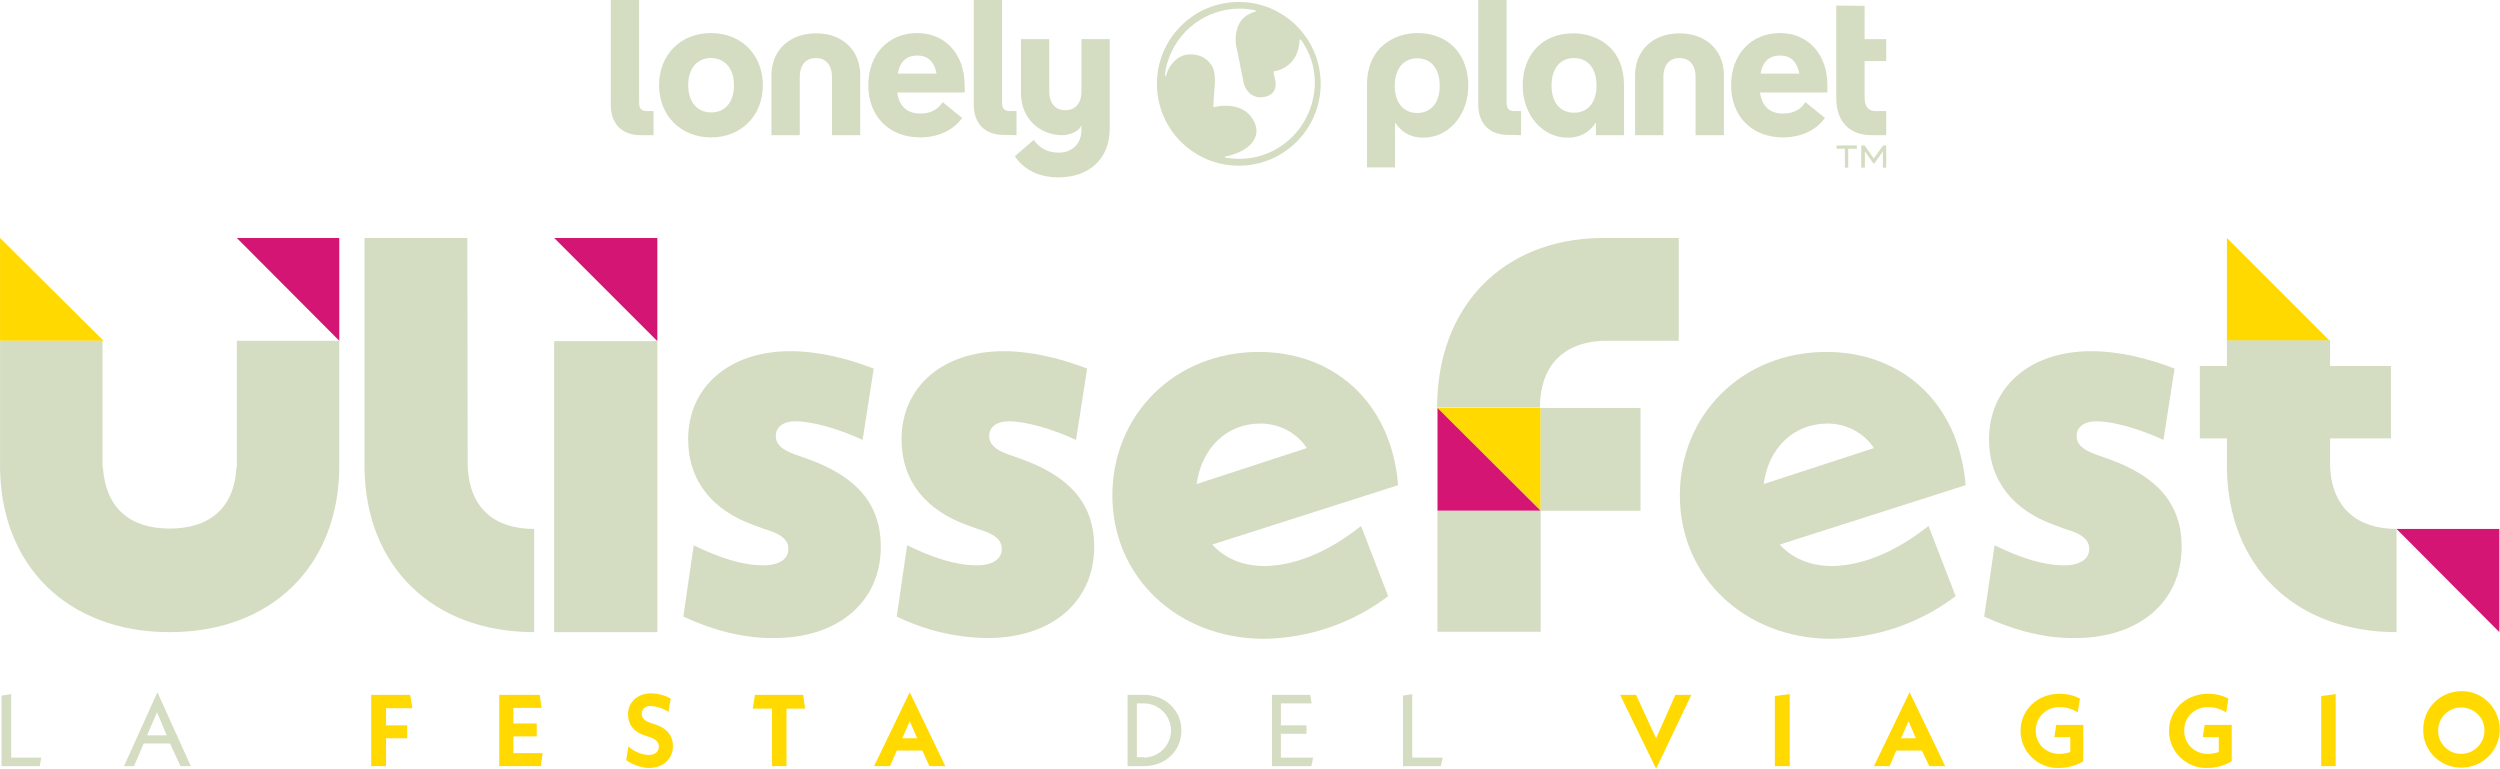 <?xml version="1.0" encoding="UTF-8" standalone="no"?>
<!DOCTYPE svg PUBLIC "-//W3C//DTD SVG 1.1//EN" "http://www.w3.org/Graphics/SVG/1.1/DTD/svg11.dtd">
<svg width="100%" height="100%" viewBox="0 0 3412 1049" version="1.1" xmlns="http://www.w3.org/2000/svg" xmlns:xlink="http://www.w3.org/1999/xlink" xml:space="preserve" xmlns:serif="http://www.serif.com/" style="fill-rule:evenodd;clip-rule:evenodd;stroke-linejoin:round;stroke-miterlimit:2;">
    <g transform="matrix(1,0,0,1,-141.459,-163.316)">
        <g transform="matrix(1,0,0,1,-423.456,-2422.72)">
            <g id="main-logo-2025">
                <g id="slide-logo" transform="matrix(2.667,0,0,2.667,0,-9)">
                    <g id="ulissefest-claim">
                        <path d="M232.925,1360.7L232.165,1365.07L212.603,1365.07L212.603,1328.98L217.541,1328.22L217.541,1360.7L232.925,1360.7Z" style="fill:rgb(212,220,193);fill-rule:nonzero;"/>
                        <path d="M298.83,1353.48L285.345,1353.48L280.407,1365.07L275.279,1365.07L292.372,1327.27L309.466,1365.07L304.148,1365.07L298.83,1353.48ZM297.121,1349.3L292.183,1337.53L287.054,1349.3L297.121,1349.3Z" style="fill:rgb(212,220,193);fill-rule:nonzero;"/>
                        <path d="M409.369,1344.18L420.195,1344.18L420.195,1350.82L409.369,1350.82L409.369,1365.07L401.772,1365.07L401.772,1328.6L421.714,1328.6L422.854,1335.44L409.369,1335.44L409.369,1344.18Z" style="fill:rgb(255,217,0);fill-rule:nonzero;"/>
                        <path d="M489.519,1358.42L488.569,1365.07L467.297,1365.07L467.297,1328.6L488,1328.6L488.949,1335.25L474.515,1335.25L474.515,1343.23L486.48,1343.23L486.48,1349.87L474.515,1349.87L474.515,1358.42L489.519,1358.42Z" style="fill:rgb(255,217,0);fill-rule:nonzero;"/>
                        <path d="M532.253,1362.03L533.392,1355C536.24,1357.66 540.039,1359.18 543.839,1359.37C547.256,1359.37 548.966,1357.47 548.966,1355C548.966,1353.1 547.826,1351.39 544.407,1350.25L542.128,1349.49C535.481,1347.4 533.202,1343.23 533.202,1338.48C533.202,1332.4 537.951,1327.84 544.977,1327.84C548.586,1327.84 552.005,1328.79 555.043,1330.5L553.904,1337.34C551.245,1335.44 548.016,1334.49 544.787,1334.3C542.508,1334.11 540.419,1335.63 540.229,1337.91L540.229,1338.29C540.229,1340.19 541.369,1341.9 544.977,1343.04L547.256,1343.8C553.714,1345.88 556.183,1350.06 556.183,1354.81C556.183,1360.7 552.005,1366.02 543.648,1366.02C539.849,1365.83 535.861,1364.5 532.253,1362.03Z" style="fill:rgb(255,217,0);fill-rule:nonzero;"/>
                        <path d="M614.302,1335.63L614.302,1365.07L606.895,1365.07L606.895,1335.63L597.019,1335.63L598.158,1328.6L622.849,1328.6L623.798,1335.63L614.302,1335.63Z" style="fill:rgb(255,217,0);fill-rule:nonzero;"/>
                        <path d="M683.815,1357.09L670.71,1357.09L667.291,1365.07L659.124,1365.07L677.357,1327.27L695.591,1365.07L687.424,1365.07L683.815,1357.09ZM681.156,1350.82L677.357,1342.09L673.559,1350.82L681.156,1350.82Z" style="fill:rgb(255,217,0);fill-rule:nonzero;"/>
                        <path d="M788.846,1328.6L797.203,1328.6C808.029,1328.6 816.386,1336.39 816.386,1346.83C816.386,1357.28 808.219,1365.07 797.203,1365.07L788.846,1365.07L788.846,1328.6ZM797.203,1360.7C804.8,1360.7 811.068,1354.43 811.068,1346.83C811.068,1339.24 804.8,1332.97 797.203,1332.97L793.594,1332.97L793.594,1360.51L797.203,1360.51L797.203,1360.7Z" style="fill:rgb(212,220,193);fill-rule:nonzero;"/>
                        <path d="M883.81,1360.7L882.86,1365.07L862.728,1365.07L862.728,1328.6L882.291,1328.6L883.05,1332.97L867.286,1332.97L867.286,1344.18L880.391,1344.18L880.391,1348.54L867.286,1348.54L867.286,1360.7L883.81,1360.7Z" style="fill:rgb(212,220,193);fill-rule:nonzero;"/>
                        <path d="M950.095,1360.7L949.145,1365.07L929.773,1365.07L929.773,1328.98L934.521,1328.22L934.521,1360.7L950.095,1360.7Z" style="fill:rgb(212,220,193);fill-rule:nonzero;"/>
                        <path d="M1077.35,1328.6L1059.3,1366.4L1040.88,1328.6L1049.05,1328.6L1059.3,1350.82L1069.18,1328.6L1077.35,1328.6Z" style="fill:rgb(255,217,0);fill-rule:nonzero;"/>
                        <path d="M1120.08,1329.17L1127.68,1328.22L1127.68,1365.07L1120.08,1365.07L1120.08,1329.17Z" style="fill:rgb(255,217,0);fill-rule:nonzero;"/>
                        <path d="M1195.29,1357.09L1182.19,1357.09L1178.77,1365.07L1170.79,1365.07L1189.02,1327.27L1207.26,1365.07L1199.09,1365.07L1195.29,1357.09ZM1192.25,1350.82L1188.46,1342.09L1184.66,1350.82L1192.25,1350.82Z" style="fill:rgb(255,217,0);fill-rule:nonzero;"/>
                        <path d="M1277.91,1343.99L1277.91,1362.6C1274.11,1364.88 1269.74,1366.02 1265.19,1366.02C1254.74,1366.21 1246,1357.85 1245.81,1347.4L1245.81,1347.02C1245.81,1336.39 1254.36,1328.03 1265.76,1328.03C1269.36,1328.03 1272.97,1328.79 1276.2,1330.5L1275.06,1337.53C1272.21,1335.82 1269.17,1334.87 1265.95,1334.87C1259.3,1334.68 1253.79,1339.81 1253.6,1346.26L1253.6,1346.83C1253.41,1353.29 1258.54,1358.61 1265.19,1358.8L1265.76,1358.8C1267.66,1358.8 1269.55,1358.42 1271.26,1357.85L1271.26,1350.25L1263.1,1350.25L1264.05,1343.99L1277.91,1343.99Z" style="fill:rgb(255,217,0);fill-rule:nonzero;"/>
                        <path d="M1353.88,1343.99L1353.88,1362.6C1350.08,1364.88 1345.72,1366.02 1341.16,1366.02C1330.71,1366.21 1321.97,1357.85 1321.79,1347.4L1321.79,1347.02C1321.79,1336.39 1330.33,1328.03 1341.73,1328.03C1345.34,1328.03 1348.94,1328.79 1352.17,1330.5L1351.03,1337.53C1348.18,1335.82 1345.15,1334.87 1341.92,1334.87C1335.27,1334.68 1329.76,1339.62 1329.57,1346.26L1329.57,1346.83C1329.38,1353.29 1334.51,1358.61 1341.16,1358.8L1341.73,1358.8C1343.63,1358.8 1345.53,1358.42 1347.24,1357.85L1347.24,1350.25L1339.07,1350.25L1340.02,1343.99L1353.88,1343.99Z" style="fill:rgb(255,217,0);fill-rule:nonzero;"/>
                        <path d="M1399.66,1329.17L1407.06,1328.22L1407.06,1365.07L1399.66,1365.07L1399.66,1329.17Z" style="fill:rgb(255,217,0);fill-rule:nonzero;"/>
                        <path d="M1451.89,1346.83C1451.51,1336.01 1460.05,1327.08 1470.88,1326.7C1481.71,1326.32 1490.63,1334.87 1491.01,1345.69C1491.39,1356.52 1482.84,1365.45 1472.02,1365.83L1471.45,1365.83C1461,1366.02 1452.08,1357.66 1451.89,1347.21L1451.89,1346.83ZM1483.22,1346.83C1483.22,1340.19 1477.91,1335.06 1471.26,1335.06C1464.61,1335.06 1459.48,1340.38 1459.48,1347.02C1459.48,1353.48 1464.8,1358.8 1471.26,1358.8C1477.72,1358.8 1483.03,1353.67 1483.22,1347.02L1483.22,1346.83Z" style="fill:rgb(255,217,0);fill-rule:nonzero;"/>
                    </g>
                    <g id="ulissefest">
                        <path d="M333.017,1094.8L385.437,1094.8L385.437,1147.41L333.017,1094.8Z" style="fill:rgb(213,21,116);fill-rule:nonzero;"/>
                        <path d="M495.406,1094.8L548.206,1094.8L548.206,1147.6L495.406,1094.8Z" style="fill:rgb(213,21,116);fill-rule:nonzero;"/>
                        <path d="M264.833,1147.41L211.843,1147.41L211.843,1094.8L264.833,1147.41Z" style="fill:rgb(255,217,0);fill-rule:nonzero;"/>
                        <path d="M947.436,1181.79L1000.24,1181.79L1000.24,1234.4L947.436,1181.79Z" style="fill:rgb(255,217,0);fill-rule:nonzero;"/>
                        <path d="M1438.21,1243.7L1490.82,1243.7L1490.82,1296.5L1438.21,1243.7Z" style="fill:rgb(213,21,116);fill-rule:nonzero;"/>
                        <path d="M1000.24,1234.4L947.436,1234.4L947.436,1181.79L1000.24,1234.4Z" style="fill:rgb(213,21,116);fill-rule:nonzero;"/>
                        <path d="M1404.02,1147.41L1351.41,1147.41L1351.41,1094.8L1404.02,1147.41Z" style="fill:rgb(255,217,0);fill-rule:nonzero;"/>
                        <path d="M561.502,1288.53L566.82,1252.06C579.734,1258.33 591.51,1262.32 602.336,1262.32C610.693,1262.32 615.252,1259.09 615.252,1253.96C615.252,1249.59 612.213,1246.36 602.906,1243.7L597.208,1241.61C576.885,1234.21 563.971,1219.58 563.971,1197.74C563.971,1171.91 583.914,1152.73 616.391,1152.73C630.255,1152.73 645.26,1156.34 658.935,1161.65L653.237,1198.12C640.891,1192.42 627.596,1188.62 618.859,1188.62C611.833,1188.62 608.794,1192.23 608.794,1196.03C608.794,1199.83 611.073,1202.87 618.48,1205.53L624.938,1207.81C650.008,1216.73 662.544,1230.79 662.544,1252.82C662.544,1280.74 641.081,1299.54 607.844,1299.54C591.891,1299.73 575.747,1295.17 561.502,1288.53Z" style="fill:rgb(212,220,193);fill-rule:nonzero;"/>
                        <path d="M670.71,1288.53L676.028,1252.06C688.943,1258.33 700.719,1262.32 711.545,1262.32C719.901,1262.32 724.46,1259.09 724.46,1253.96C724.46,1249.59 721.421,1246.36 712.114,1243.7L706.417,1241.61C686.094,1234.21 673.179,1219.58 673.179,1197.74C673.179,1171.91 693.122,1152.73 725.599,1152.73C739.464,1152.73 754.468,1156.34 768.143,1161.65L762.445,1198.12C750.1,1192.42 736.805,1188.62 728.068,1188.62C721.041,1188.62 718.002,1192.23 718.002,1196.03C718.002,1199.83 720.281,1202.87 727.689,1205.53L734.146,1207.81C759.217,1216.73 771.752,1230.79 771.752,1252.82C771.752,1280.74 750.29,1299.54 717.053,1299.54C701.099,1299.35 685.145,1295.55 670.71,1288.53Z" style="fill:rgb(212,220,193);fill-rule:nonzero;"/>
                        <path d="M908.311,1242.18L922.176,1278.08C903.943,1291.94 881.721,1299.54 858.74,1299.92C814.296,1299.92 781.059,1268.2 781.059,1226.61C781.059,1185.39 812.777,1153.11 856.081,1153.11C893.307,1153.11 923.695,1177.8 927.304,1221.29L832.15,1251.68C838.417,1258.52 847.344,1262.7 859.31,1262.7C872.984,1262.32 889.698,1257 908.311,1242.18ZM824.173,1220.72L880.581,1202.3C875.263,1194.32 866.337,1189.76 856.84,1189.76C839.177,1189.76 826.642,1202.68 824.173,1220.72Z" style="fill:rgb(212,220,193);fill-rule:nonzero;"/>
                        <path d="M1198.71,1242.18L1212.58,1278.08C1194.34,1291.94 1172.12,1299.54 1149.14,1299.92C1104.7,1299.92 1071.46,1268.2 1071.46,1226.61C1071.46,1185.39 1103.18,1153.11 1146.48,1153.11C1183.71,1153.11 1214.1,1177.8 1217.7,1221.29L1122.55,1251.68C1128.82,1258.52 1137.74,1262.7 1149.71,1262.7C1163.38,1262.32 1179.91,1257 1198.71,1242.18ZM1114.38,1220.72L1170.79,1202.3C1165.47,1194.32 1156.55,1189.76 1147.05,1189.76C1129.39,1189.76 1116.66,1202.68 1114.38,1220.72Z" style="fill:rgb(212,220,193);fill-rule:nonzero;"/>
                        <path d="M1227.2,1288.53L1232.52,1252.06C1245.43,1258.33 1257.21,1262.32 1268.03,1262.32C1276.39,1262.32 1280.95,1259.09 1280.95,1253.96C1280.95,1249.59 1277.91,1246.36 1268.6,1243.7L1262.91,1241.61C1242.58,1234.21 1229.67,1219.58 1229.67,1197.74C1229.67,1171.91 1249.61,1152.73 1282.09,1152.73C1295.95,1152.73 1310.96,1156.34 1324.63,1161.65L1318.94,1198.12C1306.59,1192.42 1293.3,1188.62 1284.56,1188.62C1277.53,1188.62 1274.49,1192.23 1274.49,1196.03C1274.49,1199.83 1276.77,1202.87 1284.18,1205.53L1290.64,1207.81C1315.71,1216.73 1328.24,1230.79 1328.24,1252.82C1328.24,1280.74 1306.78,1299.54 1273.54,1299.54C1257.59,1299.73 1241.45,1295.17 1227.2,1288.53Z" style="fill:rgb(212,220,193);fill-rule:nonzero;"/>
                        <rect x="495.406" y="1147.6" width="52.8" height="148.9" style="fill:rgb(212,220,193);"/>
                        <rect x="947.436" y="1234.4" width="52.804" height="61.91" style="fill:rgb(212,220,193);"/>
                        <rect x="1000.24" y="1181.79" width="51.09" height="52.61" style="fill:rgb(212,220,193);"/>
                        <path d="M451.153,1212.17L450.963,1094.8L398.353,1094.8L398.353,1212.17C398.733,1262.51 432.92,1296.5 485.15,1296.5L485.15,1243.7C465.208,1243.7 452.293,1233.45 451.153,1212.17Z" style="fill:rgb(212,220,193);fill-rule:nonzero;"/>
                        <path d="M1071.08,1094.8L1030.81,1094.8C980.864,1095.56 947.247,1129.75 947.247,1181.6L999.857,1181.6C999.857,1161.84 1010.11,1148.74 1031.38,1147.41L1070.89,1147.41L1070.89,1094.8L1071.08,1094.8Z" style="fill:rgb(212,220,193);fill-rule:nonzero;"/>
                        <path d="M333.018,1147.41L333.018,1212.18L332.828,1212.18C331.689,1233.45 318.583,1243.51 298.641,1243.51C278.698,1243.51 265.973,1233.45 264.454,1212.18L264.264,1212.18L264.264,1147.41L211.844,1147.41L211.844,1212.18C212.223,1262.51 246.411,1296.5 298.641,1296.5C350.871,1296.5 385.058,1262.51 385.438,1212.18L385.438,1147.41L333.018,1147.41Z" style="fill:rgb(212,220,193);fill-rule:nonzero;"/>
                        <path d="M1404.21,1212.17L1404.21,1197.36L1435.36,1197.36L1435.36,1160.32L1404.21,1160.32L1404.21,1147.22L1351.41,1147.22L1351.41,1160.32L1337.55,1160.32L1337.55,1197.36L1351.41,1197.36L1351.41,1212.17C1351.79,1262.51 1385.98,1296.5 1438.21,1296.5L1438.21,1243.7C1418.65,1243.7 1405.35,1233.45 1404.21,1212.17Z" style="fill:rgb(212,220,193);fill-rule:nonzero;"/>
                    </g>
                </g>
                <g id="lonely-planet" transform="matrix(2.375,0,0,2.375,247.5,2307.06)">
                    <path d="M710.45,194.985C699.605,194.985 693.227,188.447 693.227,177.602L693.227,117.48L709.492,117.48L709.492,176.645C709.492,179.675 710.768,181.27 713.799,181.27L717.786,181.27L717.786,195.144L710.45,194.985Z" style="fill:rgb(212,220,193);fill-rule:nonzero;"/>
                    <path d="M1000.37,194.985C989.53,194.985 983.151,188.447 983.151,177.602L983.151,117.48L999.417,117.48L999.417,176.645C999.417,179.675 1000.69,181.27 1003.72,181.27L1007.71,181.27L1007.71,195.144L1000.37,194.985Z" style="fill:rgb(212,220,193);fill-rule:nonzero;"/>
                    <path d="M771.369,139.966L755.103,139.966L755.103,169.788C755.103,177.443 751.116,180.792 745.853,180.792C740.59,180.792 736.604,177.443 736.604,169.788L736.604,139.966L720.337,139.966L720.337,170.904C720.337,186.054 731.66,195.144 744.099,195.144C748.086,195.144 753.986,193.071 755.103,189.244L755.103,192.114C755.103,200.885 748.883,205.191 742.026,205.191C735.966,205.191 731.181,202.799 727.673,197.855L716.829,207.264C723.367,216.992 733.892,219.384 741.707,219.384C759.568,219.384 771.369,208.859 771.369,191.157L771.369,139.966Z" style="fill:rgb(212,220,193);fill-rule:nonzero;"/>
                    <path d="M512.382,166.439C512.382,148.737 524.98,136.458 542.204,136.458C559.427,136.458 572.025,148.737 572.025,166.439C572.025,184.141 559.427,196.42 542.204,196.42C525.14,196.42 512.382,184.141 512.382,166.439ZM555.44,166.439C555.44,156.392 549.699,150.81 542.204,150.81C534.708,150.81 529.127,156.232 529.127,166.439C529.127,176.486 534.708,182.067 542.204,182.067C549.859,182.227 555.44,176.645 555.44,166.439Z" style="fill:rgb(212,220,193);fill-rule:nonzero;"/>
                    <path d="M687.964,170.585L649.212,170.585C650.487,179.197 655.431,182.706 662.448,182.706C668.03,182.706 672.335,180.792 675.365,176.167L686.529,185.258C681.107,192.753 672.176,196.421 662.448,196.421C644.746,196.421 632.626,184.459 632.626,166.439C632.626,148.738 644.108,136.458 660.694,136.458C676.801,136.458 687.964,148.579 687.964,166.439C688.123,167.716 688.123,169.31 687.964,170.585ZM649.531,159.741L671.857,159.741C670.422,152.405 666.435,149.375 660.853,149.375C654.634,149.375 650.806,152.725 649.531,159.741Z" style="fill:rgb(212,220,193);fill-rule:nonzero;"/>
                    <path d="M1183.77,170.585L1145.02,170.585C1146.29,179.197 1151.24,182.706 1158.25,182.706C1163.84,182.706 1168.14,180.792 1171.17,176.167L1182.34,185.258C1176.91,192.753 1167.98,196.421 1158.25,196.421C1140.55,196.421 1128.43,184.459 1128.43,166.439C1128.43,148.738 1139.92,136.458 1156.5,136.458C1172.61,136.458 1183.77,148.579 1183.77,166.439L1183.77,170.585ZM1145.34,159.741L1167.66,159.741C1166.23,152.405 1162.24,149.375 1156.66,149.375C1150.44,149.375 1146.61,152.725 1145.34,159.741Z" style="fill:rgb(212,220,193);fill-rule:nonzero;"/>
                    <path d="M1008.67,166.599C1008.67,183.503 1019.99,196.58 1034.5,196.58C1042.48,196.58 1047.42,192.912 1050.77,187.809L1050.77,195.145L1066.88,195.145L1066.88,166.599C1066.88,142.997 1049.01,136.618 1038.01,136.618C1019.35,136.458 1008.67,149.535 1008.67,166.599ZM1025.25,166.599C1025.25,156.393 1030.52,150.811 1038.17,150.811C1045.83,150.811 1051.09,156.393 1051.09,166.599C1051.09,176.805 1045.83,182.227 1038.17,182.227C1030.52,182.227 1025.25,176.805 1025.25,166.599Z" style="fill:rgb(212,220,193);fill-rule:nonzero;"/>
                    <path d="M1217.58,152.565L1205.14,152.565L1205.14,173.297C1205.14,178.559 1207.21,181.27 1211.36,181.27L1217.58,181.27L1217.58,195.145L1209.29,195.145C1196.37,195.145 1188.87,187.171 1188.87,174.094L1188.87,120.67L1205.14,120.829L1205.14,139.966L1217.58,139.966L1217.58,152.565Z" style="fill:rgb(212,220,193);fill-rule:nonzero;"/>
                    <path d="M501.857,195.144C491.013,195.144 484.634,188.607 484.634,177.762L484.634,117.481L500.9,117.481L500.9,176.646C500.9,179.675 502.176,181.271 505.206,181.271L509.193,181.271L509.193,195.144L501.857,195.144Z" style="fill:rgb(212,220,193);fill-rule:nonzero;"/>
                    <path d="M948.067,136.458C937.063,136.458 919.202,142.837 919.202,166.439L919.202,213.644L935.309,213.644L935.309,187.809C938.658,192.912 943.602,196.58 951.575,196.58C966.247,196.58 977.41,183.503 977.41,166.599C977.41,149.694 966.885,136.458 948.067,136.458ZM948.067,182.387C940.412,182.387 935.15,176.805 935.15,166.758C935.15,156.711 940.412,150.97 948.067,150.97C955.722,150.97 960.984,156.552 960.984,166.758C960.984,176.965 955.562,182.387 948.067,182.387Z" style="fill:rgb(212,220,193);fill-rule:nonzero;"/>
                    <path d="M628.001,160.857L628.001,195.144L611.735,195.144L611.735,161.814C611.735,154.159 607.748,150.81 602.485,150.81C597.222,150.81 593.235,154.159 593.235,161.814L593.235,195.144L576.969,195.144L576.969,160.857C576.969,145.707 587.973,136.617 602.485,136.617C616.997,136.458 628.001,145.707 628.001,160.857Z" style="fill:rgb(212,220,193);fill-rule:nonzero;"/>
                    <path d="M1124.29,160.857L1124.29,195.144L1108.02,195.144L1108.02,161.814C1108.02,154.159 1104.03,150.81 1098.77,150.81C1093.51,150.81 1089.52,154.159 1089.52,161.814L1089.52,195.144L1073.25,195.144L1073.25,160.857C1073.25,145.707 1084.26,136.617 1098.77,136.617C1113.28,136.617 1124.29,145.707 1124.29,160.857Z" style="fill:rgb(212,220,193);fill-rule:nonzero;"/>
                    <path d="M845.524,118.597C819.53,118.597 798.479,139.648 798.479,165.642C798.479,191.637 819.53,212.687 845.524,212.687C871.518,212.687 892.569,191.637 892.569,165.642C892.569,139.648 871.518,118.597 845.524,118.597ZM847.597,208.7C844.248,208.86 840.899,208.541 837.71,208.062C837.391,208.062 837.391,207.424 837.71,207.424C840.421,206.946 845.843,205.511 850.149,202.321C854.136,199.451 857.166,194.507 854.933,188.766C849.511,175.051 833.563,178.4 831.171,179.038C831.012,179.038 830.852,178.878 830.852,178.719L831.49,168.832C832.607,159.582 830.533,156.233 830.533,156.233C825.749,146.824 815.383,148.897 815.383,148.897C813.469,149.216 811.875,150.014 810.439,150.971C806.134,154.16 804.539,158.147 803.741,160.858C803.582,161.336 803.104,161.177 803.104,160.698C803.263,157.828 803.901,155.117 804.539,153.363C809.802,135.501 826.387,122.424 846.002,122.424C849.032,122.424 852.062,122.743 854.933,123.381C855.411,123.541 855.411,124.179 854.933,124.179C852.7,124.816 850.308,125.774 848.235,127.847C848.235,127.847 844.248,130.877 843.77,138.691C843.61,140.764 843.77,142.837 844.248,144.751L848.235,164.685C848.873,167.556 850.308,170.107 852.7,171.702C854.295,172.818 856.528,173.775 859.239,173.297C859.239,173.297 868.01,172.818 866.574,164.207L865.458,158.944C865.458,158.625 865.618,158.466 865.777,158.466C868.169,158.147 879.811,155.436 880.449,140.605C880.449,140.126 880.927,139.967 881.246,140.286C886.19,147.143 889.22,155.595 889.22,164.845C889.061,188.447 870.881,207.743 847.597,208.7Z" style="fill:rgb(212,220,193);fill-rule:nonzero;"/>
                    <path d="M1189.03,202.959L1193.82,202.959L1193.82,213.803L1195.73,213.803L1195.73,202.959L1200.67,202.959L1200.67,201.045L1189.03,201.045L1189.03,202.959Z" style="fill:rgb(212,220,193);fill-rule:nonzero;"/>
                    <path d="M1210.4,208.54L1205.14,201.046L1203.23,201.046L1203.23,213.804L1205.3,213.804L1205.3,204.394L1210.24,211.412L1210.72,211.412L1215.67,204.394L1215.67,213.804L1217.58,213.804L1217.58,201.046L1215.82,201.046L1210.4,208.54Z" style="fill:rgb(212,220,193);fill-rule:nonzero;"/>
                </g>
            </g>
        </g>
    </g>
</svg>
